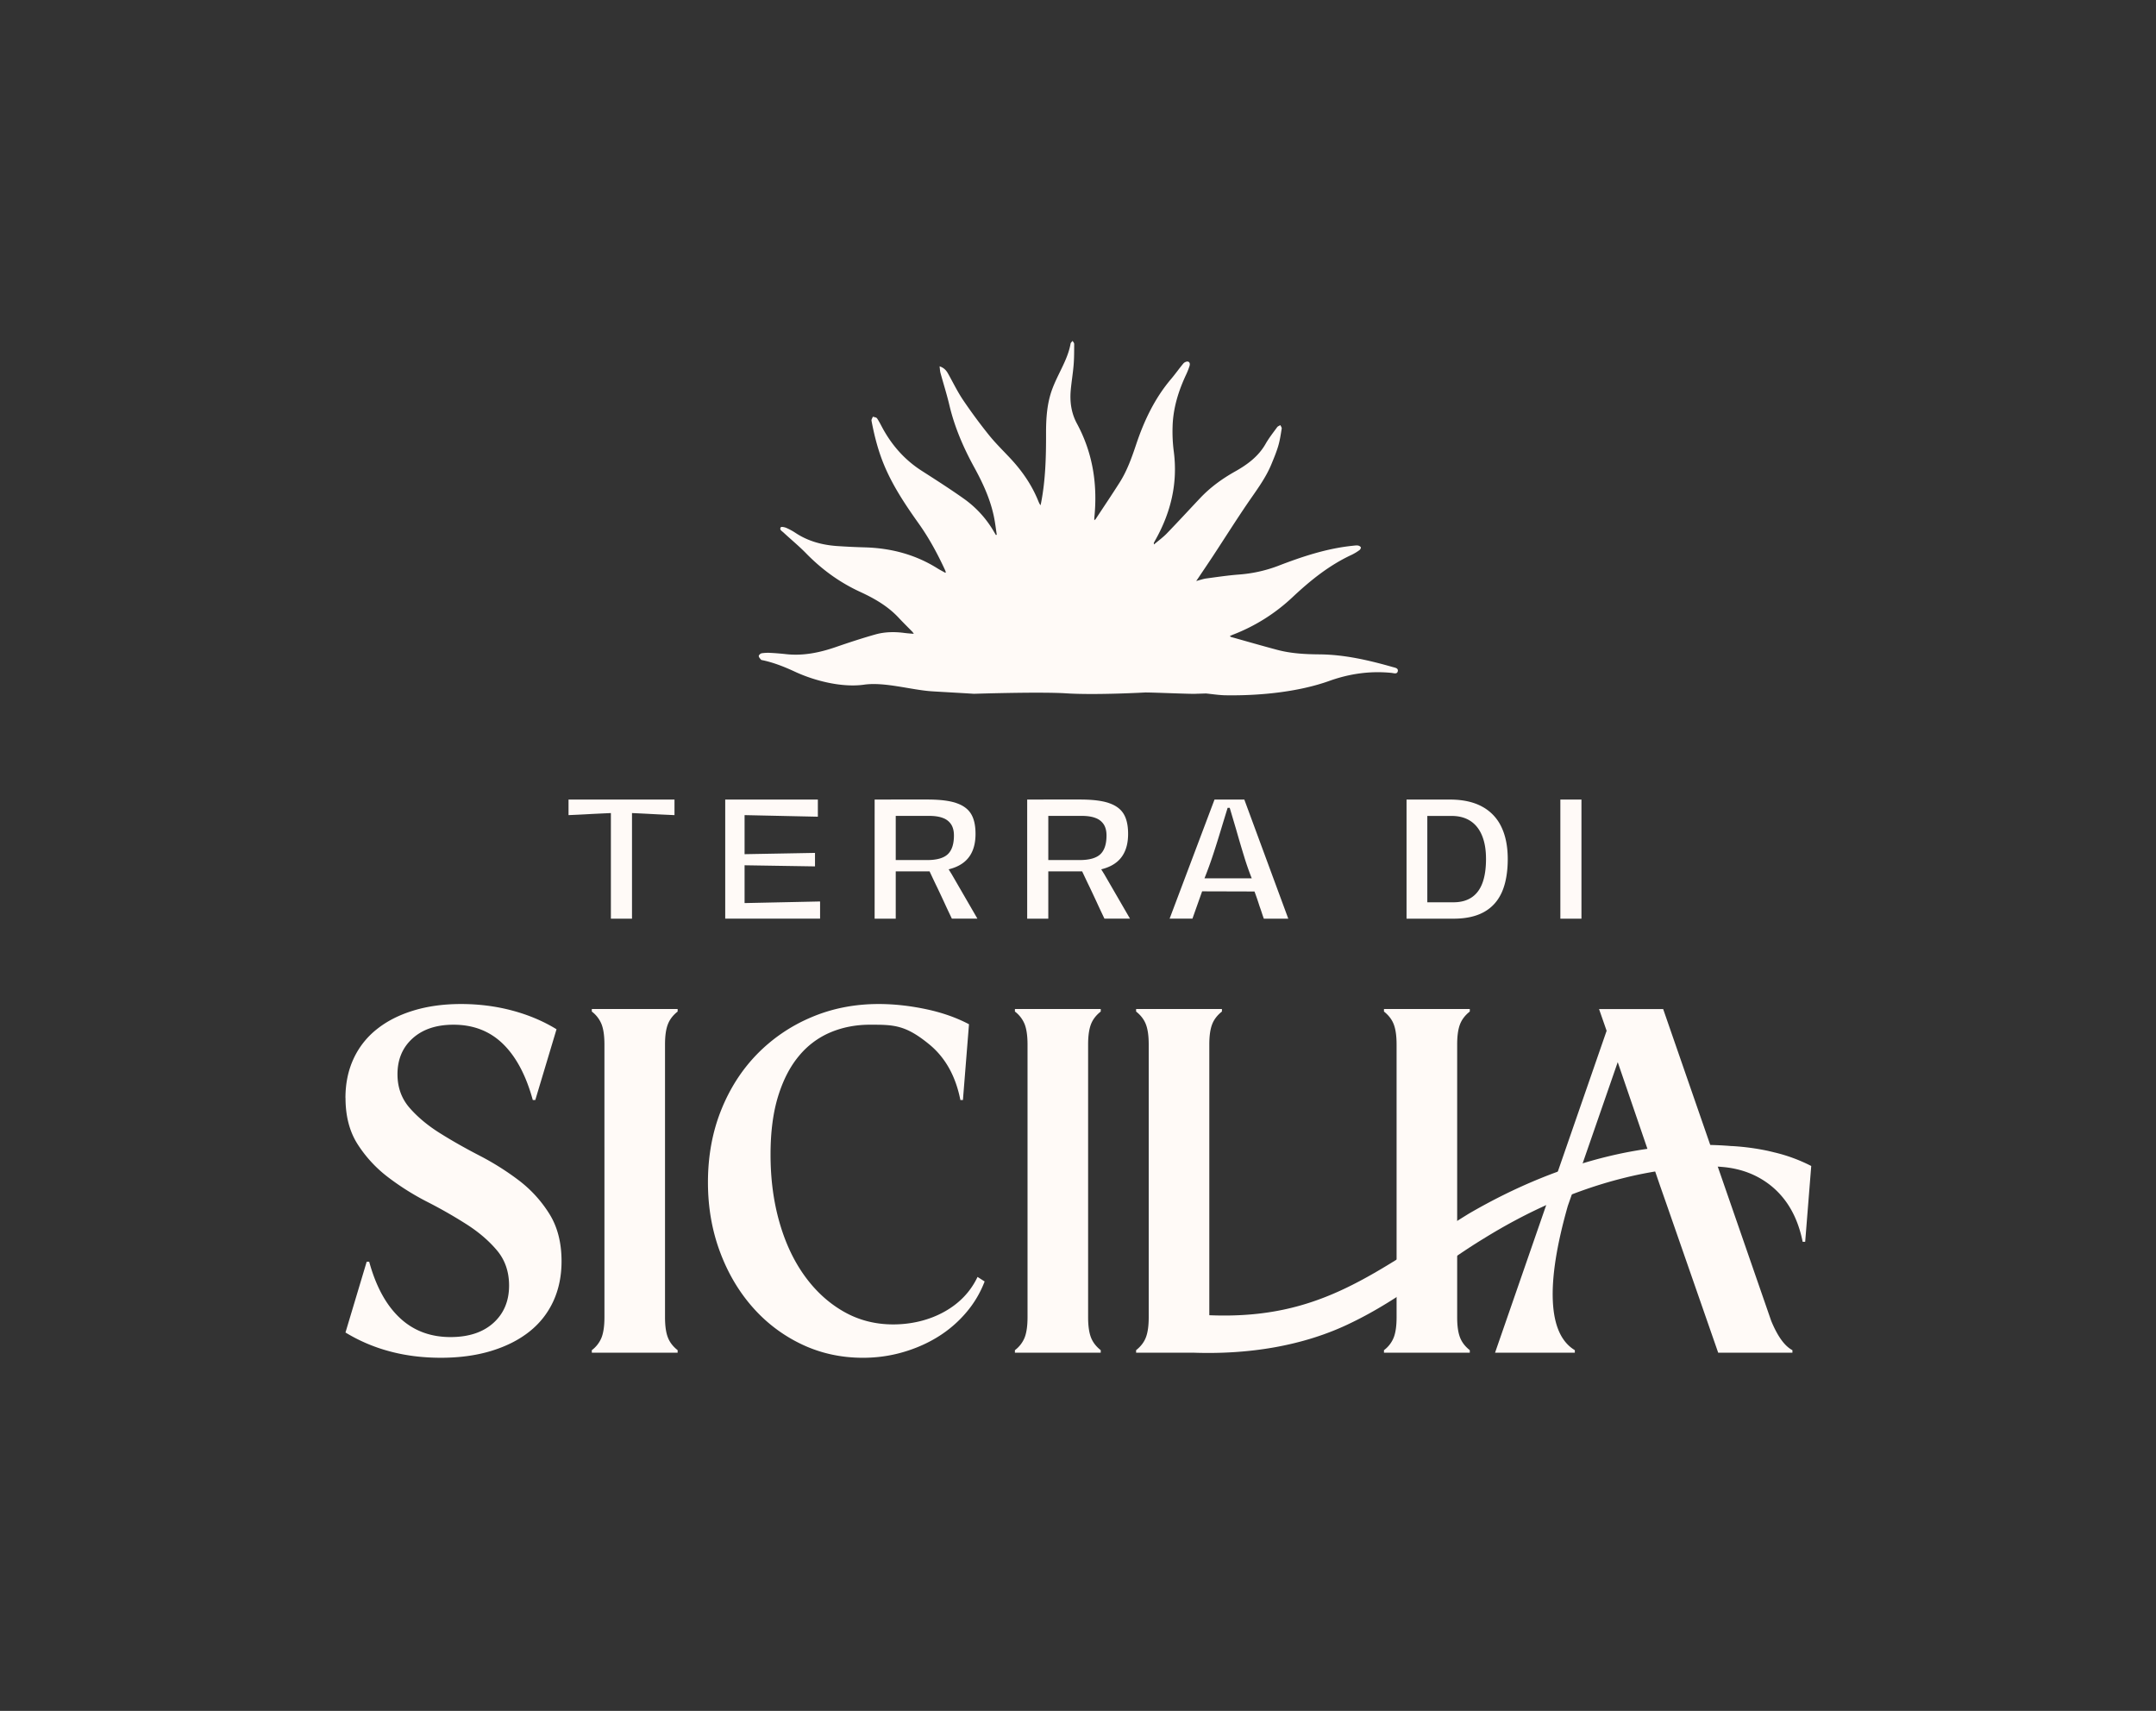 <svg xmlns="http://www.w3.org/2000/svg" width="155" height="123" fill="none"><rect width="100%" height="100%" fill="#333333" stroke="none"/><path fill="#FFFAF7" d="M24.835 78.936q0-1.56.581-2.815a5.8 5.8 0 0 1 1.67-2.125q1.088-.872 2.632-1.343 1.542-.472 3.431-.472c1.26 0 2.51.157 3.685.472q1.76.472 3.176 1.343l-1.526 5.086h-.181q-.726-2.651-2.142-4.032t-3.557-1.381q-1.85 0-2.94.981-1.088.981-1.088 2.58 0 1.416.87 2.416.873 1 2.178 1.817 1.305.819 2.85 1.617a19.4 19.4 0 0 1 2.85 1.798 9 9 0 0 1 2.177 2.399q.87 1.398.87 3.396 0 1.598-.598 2.89-.6 1.29-1.724 2.178-1.125.89-2.74 1.382-1.616.49-3.612.49t-3.72-.472a12 12 0 0 1-3.14-1.344l1.524-5.086h.181q.727 2.652 2.197 4.032 1.47 1.382 3.65 1.382 1.957 0 3.085-1.018 1.125-1.017 1.125-2.689-.001-1.488-.871-2.525-.872-1.035-2.178-1.87a34 34 0 0 0-2.832-1.618 18.6 18.6 0 0 1-2.83-1.781 9.2 9.2 0 0 1-2.177-2.361q-.871-1.362-.871-3.325zm18.619-3.85q0-.907-.2-1.435a2.15 2.15 0 0 0-.707-.928v-.182h6.17v.182q-.508.4-.707.928-.2.525-.2 1.435v19.618q0 .91.2 1.436.199.527.707.927v.182h-6.17v-.182a2.13 2.13 0 0 0 .708-.927q.199-.527.2-1.436zm25.772 3.996h-.182q-.509-2.579-2.233-3.996c-1.724-1.417-2.572-1.417-4.264-1.417q-1.525 0-2.83.545a5.9 5.9 0 0 0-2.27 1.69q-.962 1.144-1.506 2.906-.545 1.763-.545 4.197 0 2.615.636 4.85.635 2.234 1.815 3.87 1.179 1.635 2.794 2.56 1.616.928 3.575.928c1.307 0 2.579-.303 3.667-.907q1.634-.908 2.395-2.507l.51.327a7.6 7.6 0 0 1-1.344 2.253 8.6 8.6 0 0 1-2.014 1.726q-1.145.709-2.523 1.107-1.379.4-2.868.4-2.359 0-4.392-.963a10.9 10.9 0 0 1-3.539-2.671q-1.507-1.708-2.359-4.014t-.853-4.959q0-2.796.927-5.142.925-2.343 2.576-4.05a11.9 11.9 0 0 1 3.903-2.67q2.25-.963 4.864-.964 1.632 0 3.375.364 1.742.363 3.122 1.09l-.436 5.449zm4.646-3.996q-.001-.907-.2-1.435a2.15 2.15 0 0 0-.707-.928v-.182h6.17v.182q-.51.4-.708.928-.199.525-.2 1.435v19.618q.001.91.2 1.436.2.527.707.927v.182h-6.17v-.182a2.13 2.13 0 0 0 .708-.927q.199-.527.2-1.436zm26.532 0q0-.907-.2-1.435-.198-.526-.707-.928v-.182h6.17v.182q-.508.4-.707.928-.2.525-.2 1.435v19.618q0 .91.2 1.436.199.527.707.927v.182h-6.17v-.182a2.1 2.1 0 0 0 .707-.927q.2-.527.2-1.436zm12.306 11.625q-1.199 4.215-1.071 6.85.127 2.633 1.58 3.506v.182h-5.736l8.021-23.143-.545-1.563h4.61l7.767 22.417q.69 1.671 1.526 2.107v.182h-5.337l-3.665-10.536-.509-1.453-3.048-8.9-3.086 8.9-.509 1.453z"/><path fill="#FFFAF7" d="M123.774 83.89a13 13 0 0 0-1.3 0c.203-.022.414-.03.624-.03.232 0 .457.007.674.03z"/><path fill="#FFFAF7" d="M127.542 82.844c-.119-.032-.363-.087-.45-.108a17 17 0 0 0-2.555-.342h-.057c-2.795-.233-5.619.014-8.334.617-3.731.836-7.282 2.34-10.562 4.25-6.815 4.219-10.582 7.627-18.644 7.294v-19.47q0-.906.2-1.434.198-.526.707-.928v-.182h-6.17v.182q.508.4.707.928.2.525.2 1.435v19.618q0 .91-.2 1.436-.199.527-.707.927v.182h4.128c3.842.133 7.85-.438 11.343-2.153 3.564-1.716 6.411-4.164 9.51-6.047 3.071-1.904 6.395-3.422 9.902-4.315a28 28 0 0 1 3.289-.64h.006c.871-.11 1.742-.181 2.621-.203.203-.02.414-.03.624-.03.232 0 .456.007.674.03q2.091.165 3.587 1.388c1.147.944 1.894 2.281 2.236 3.997h.182l.435-5.45a11.6 11.6 0 0 0-2.672-.982M82.417 49.785c.412-.006 3.588.13 3.562.09.062.005.709-.023.75-.018.414.045.938.12 1.353.128 2.409.041 5.23-.224 7.483-1.032 1.45-.52 2.94-.733 4.479-.577.16.017.399.113.447-.123.044-.224-.205-.252-.363-.298-1.723-.49-3.458-.895-5.263-.911-1.027-.008-2.053-.06-3.052-.328-1.108-.295-2.211-.614-3.316-.924-.023-.006-.041-.033-.082-.065.083-.038.144-.067.208-.092a13.1 13.1 0 0 0 4.312-2.713c1.28-1.2 2.633-2.291 4.24-3.035a3.7 3.7 0 0 0 .563-.34c.055-.04.116-.158.096-.2-.033-.063-.13-.117-.208-.129-.118-.016-.242.005-.362.017-1.874.19-3.643.778-5.389 1.452a10 10 0 0 1-2.832.62c-.777.061-1.55.176-2.323.28-.224.032-.442.11-.72.183.064-.096.09-.132.115-.168.371-.555.748-1.107 1.115-1.666.808-1.232 1.596-2.48 2.424-3.7.629-.924 1.315-1.812 1.747-2.854.18-.436.363-.873.496-1.324.12-.405.18-.828.248-1.244.014-.077-.063-.169-.098-.252-.077.05-.176.08-.227.147-.287.394-.593.779-.832 1.2-.517.91-1.32 1.496-2.2 1.99-.92.517-1.765 1.128-2.492 1.895-.803.85-1.594 1.712-2.408 2.553-.273.283-.597.516-.926.796-.008-.077-.017-.095-.012-.107q.056-.113.117-.22c1.121-1.997 1.624-4.115 1.313-6.409a11 11 0 0 1-.08-1.725c.034-1.34.425-2.59.993-3.792q.129-.279.223-.573c.044-.132.032-.292-.118-.322-.097-.018-.25.051-.32.133-.302.359-.57.747-.874 1.105-1.188 1.397-1.956 3.018-2.53 4.74-.315.94-.647 1.873-1.18 2.713-.562.887-1.148 1.757-1.726 2.633-.017.026-.05.043-.097.08 0-.078-.001-.124.002-.168.245-2.383-.102-4.655-1.25-6.78-.407-.754-.521-1.567-.444-2.41.055-.605.158-1.207.207-1.811.041-.498.037-1.002.04-1.503 0-.074-.074-.147-.115-.221-.049.066-.132.125-.144.195-.111.639-.371 1.219-.65 1.796-.23.478-.473.955-.66 1.453-.394 1.049-.458 2.152-.454 3.26.004 1.65-.04 3.3-.354 4.928q-.02.095-.043.188c-.098-.132-.145-.272-.203-.408-.468-1.122-1.155-2.099-1.982-2.982-.519-.554-1.064-1.086-1.537-1.676a38 38 0 0 1-1.85-2.509c-.406-.603-.722-1.265-1.08-1.9-.128-.225-.29-.412-.606-.515.026.197.03.346.069.487.21.768.453 1.53.636 2.305.374 1.583 1.012 3.058 1.79 4.475.635 1.158 1.183 2.35 1.435 3.657.076.392.121.788.182 1.183l-.062.02c-.097-.16-.189-.324-.29-.482a7.5 7.5 0 0 0-1.989-2.11c-.997-.708-2.028-1.367-3.058-2.027-1.206-.773-2.121-1.806-2.804-3.054-.131-.24-.249-.488-.403-.713-.05-.075-.198-.084-.301-.123-.034.098-.114.205-.098.293.203 1.077.473 2.137.892 3.151.63 1.529 1.545 2.896 2.496 4.233.75 1.052 1.356 2.177 1.896 3.344.025.052.041.11.06.164l-.04.04c-.185-.104-.375-.2-.554-.312-1.58-.993-3.314-1.452-5.168-1.514a50 50 0 0 1-2.093-.099c-1.053-.078-2.05-.347-2.945-.937a4.4 4.4 0 0 0-.66-.362c-.124-.054-.363-.105-.403-.05-.126.175.079.274.185.374.545.507 1.123.98 1.642 1.513 1.13 1.155 2.41 2.086 3.878 2.76 1.02.47 1.986 1.023 2.764 1.857.32.344.658.674.987 1.011.03.03.049.069.106.148-.257-.023-.465-.035-.673-.063-.709-.095-1.42-.083-2.102.11-.956.27-1.902.582-2.842.906-1.162.4-2.34.644-3.576.507a19 19 0 0 0-1.137-.092 3 3 0 0 0-.612.03c-.082.014-.204.124-.206.193-.002.088.092.185.16.265.03.035.099.036.15.048.798.175 1.55.475 2.291.819 1.405.654 3.38 1.157 4.967.932 1.472-.208 3.341.366 4.834.474.316.023 2.752.157 3.053.182 0 0 4.759-.154 6.651-.033 2.145.138 5.757-.066 5.757-.066zm-40.038 8.742q-.502.03-1.506.074v-1.12h7.618v1.12q-1.037-.046-1.545-.074a164 164 0 0 0-1.51-.074v7.592h-1.518v-7.592q-1.038.047-1.54.074Zm9.76-1.044h6.659v1.232l-5.268-.114v2.808l5.063-.092v.97l-5.063-.08v2.717l5.428-.115v1.232h-6.82V57.48v.003Zm10.741 0h1.517v8.562h-1.518zm5.855.246q.745.246 1.072.777.327.53.326 1.443c0 .608-.12 1.101-.36 1.501q-.36.6-1.096.896-.735.298-1.853.297h-2.771v-.811h2.6q1.036-.001 1.482-.416.446-.418.446-1.354 0-.468-.189-.776a1.17 1.17 0 0 0-.58-.47q-.395-.16-1.02-.16h-2.737V57.48h2.633q1.301 0 2.047.246zm-.838 7.175q-.172-.375-.526-1.12-.149-.297-.799-1.688h1.38l.48.775 1.837 3.173h-1.837q-.366-.765-.535-1.14m5.95-7.421h1.518v8.562h-1.518zm5.857.246q.747.246 1.073.777.325.53.325 1.443c0 .608-.12 1.101-.36 1.501q-.358.6-1.095.896-.736.298-1.853.297h-2.772v-.811h2.6q1.035-.001 1.483-.416.445-.418.445-1.354 0-.468-.188-.776a1.17 1.17 0 0 0-.581-.47q-.393-.16-1.02-.16h-2.737V57.48h2.634q1.301 0 2.046.246zm-.838 7.175q-.172-.375-.525-1.12-.149-.297-.8-1.688h1.38l.48.775 1.837 3.173h-1.837q-.365-.765-.535-1.14m8.447-7.421h2.144l3.16 8.562H90.86a10 10 0 0 1-.153-.446 13 13 0 0 0-.154-.446 21 21 0 0 0-.365-1.062l-3.764-.011-.696 1.963h-1.641l3.228-8.562zm2.15 4.156a87 87 0 0 1-.588-1.986q-.422-1.426-.468-1.577h-.15l-.319 1.04q-.421 1.403-.718 2.304a28 28 0 0 1-.627 1.724h3.398q-.285-.719-.53-1.507zm11.657-4.156h3.113q1.38 0 2.303.497a3.2 3.2 0 0 1 1.392 1.45q.467.954.468 2.335c0 .92-.141 1.743-.422 2.374q-.422.948-1.284 1.427-.86.48-2.183.48h-3.387zm2.445 7.385h.93q.776 0 1.3-.347.525-.349.781-1.04.256-.69.257-1.716c0-.685-.095-1.226-.285-1.69q-.285-.696-.838-1.055-.553-.36-1.352-.36h-1.745v6.21h.952zm8.613-7.385h1.517v8.562h-1.517z"/></svg>